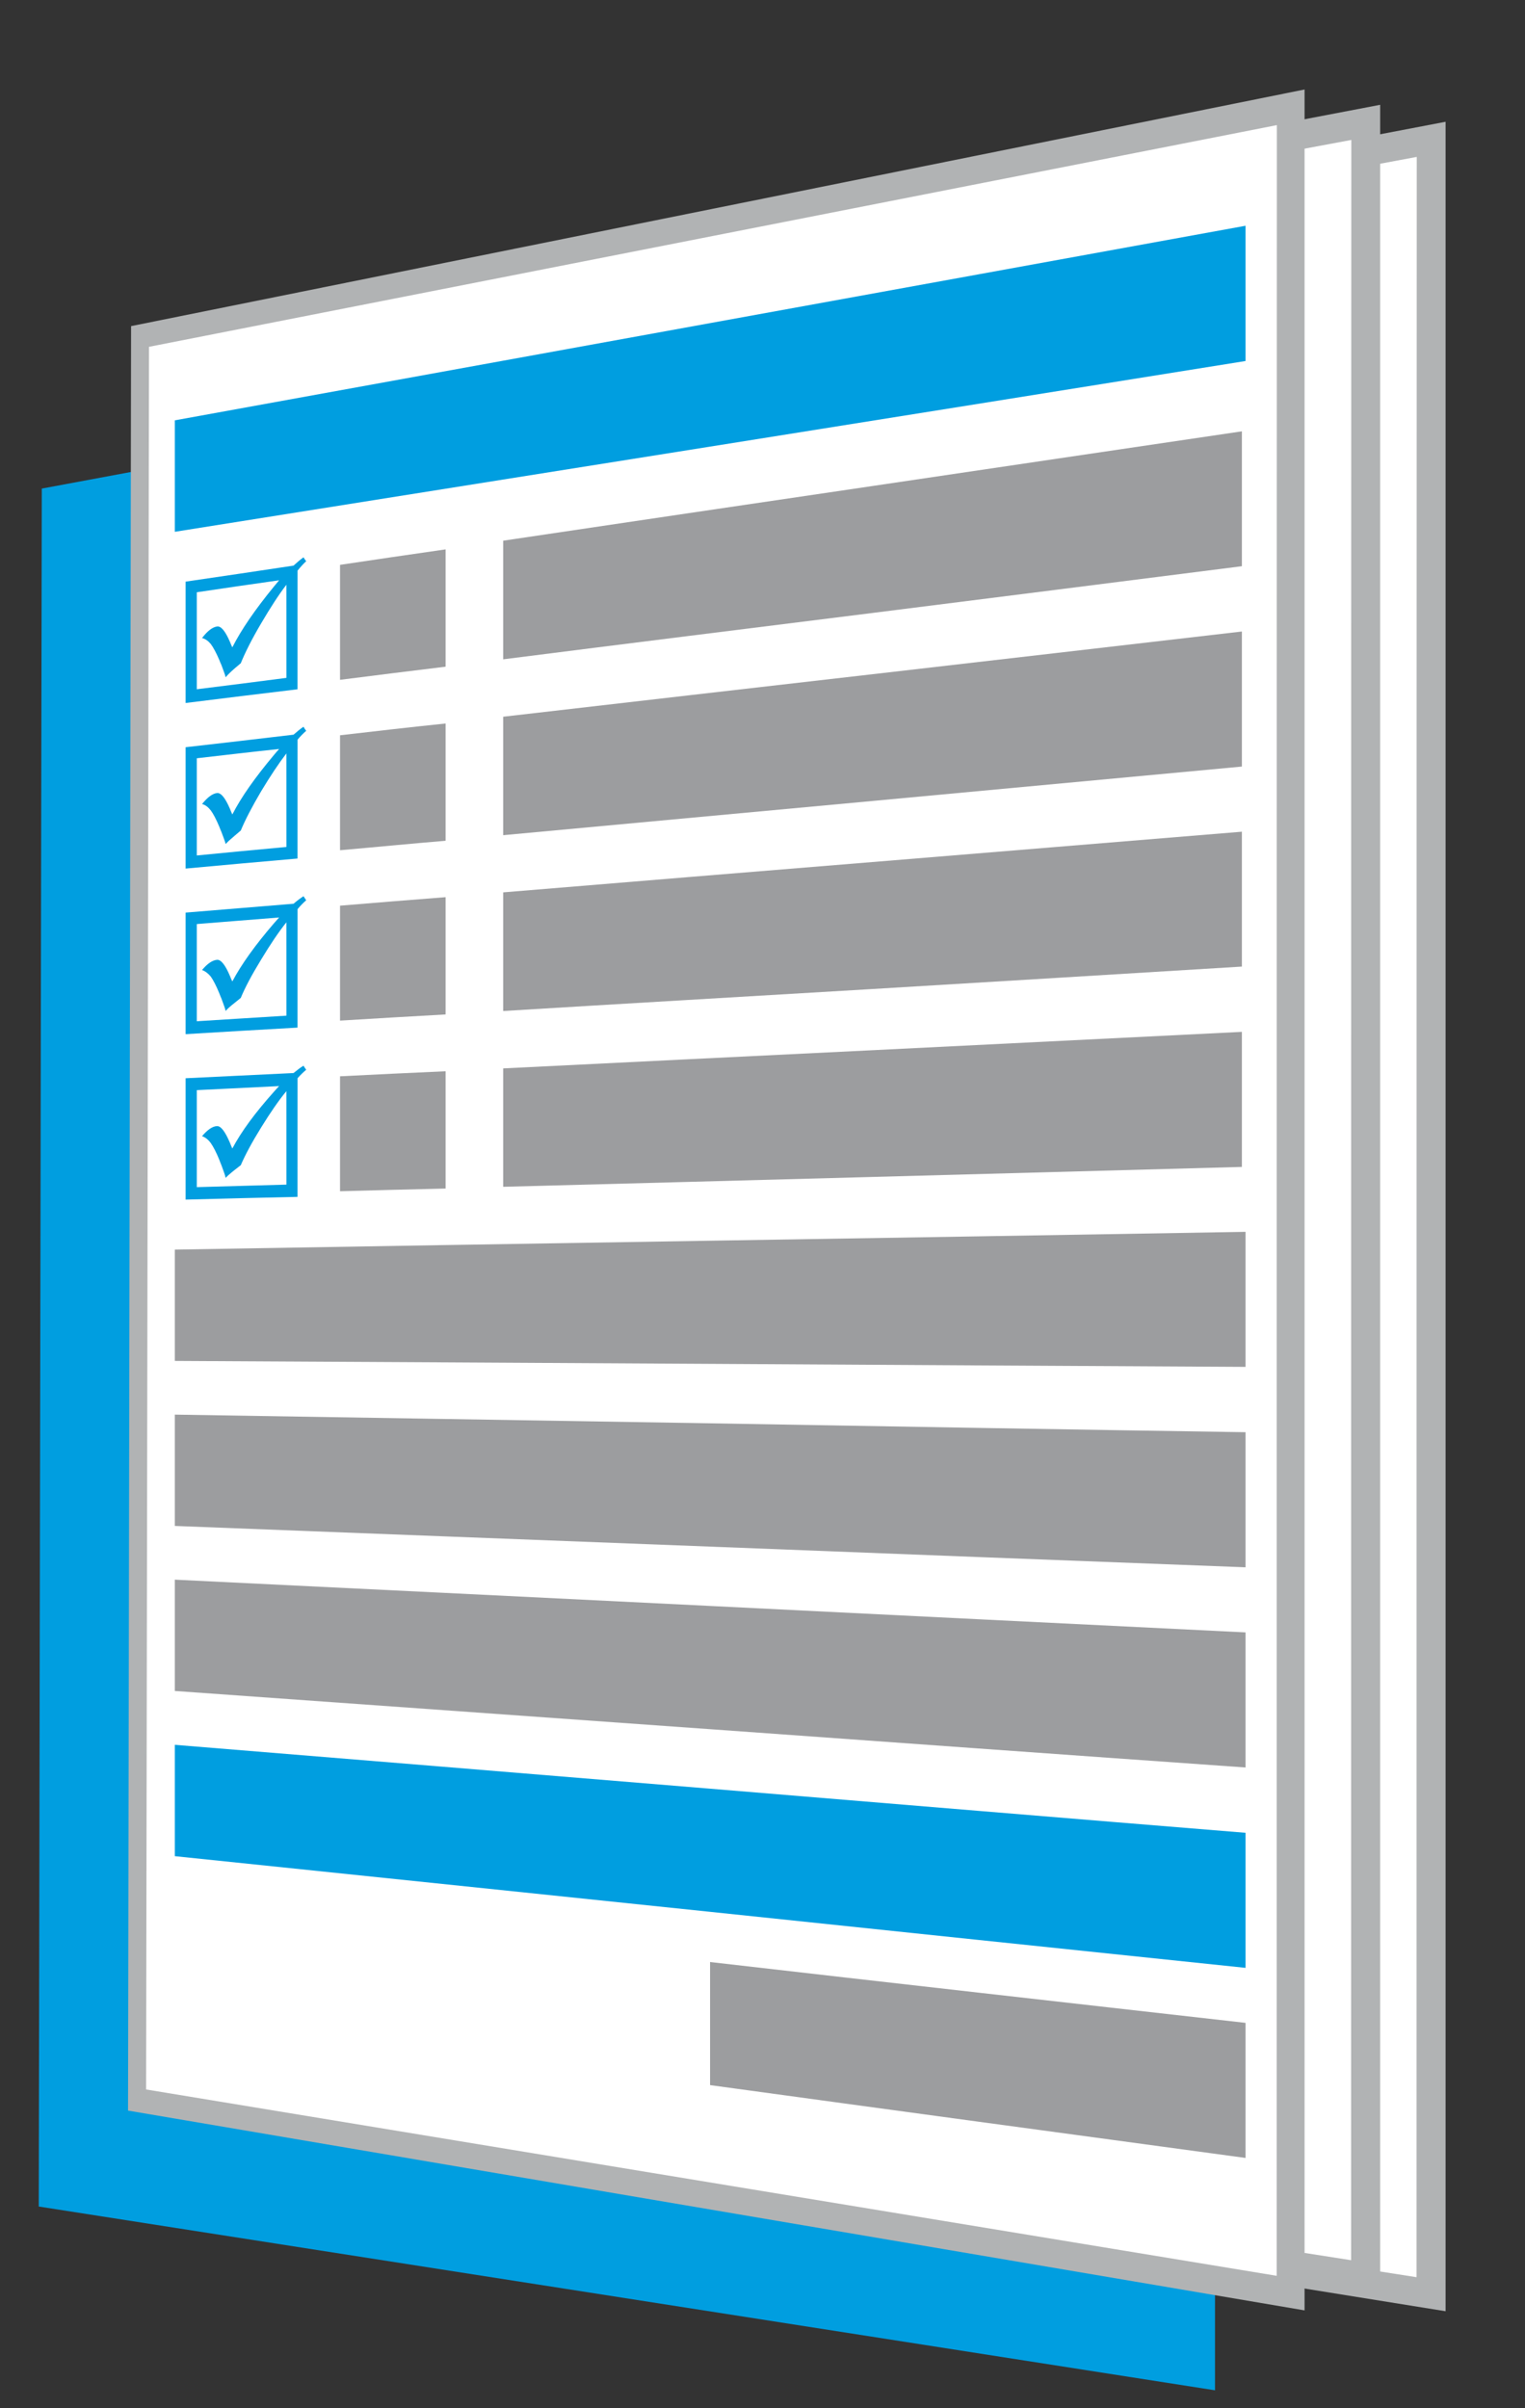 <?xml version="1.0" encoding="utf-8"?>
<!-- Generator: Adobe Illustrator 16.0.0, SVG Export Plug-In . SVG Version: 6.00 Build 0)  -->
<!DOCTYPE svg PUBLIC "-//W3C//DTD SVG 1.1//EN" "http://www.w3.org/Graphics/SVG/1.1/DTD/svg11.dtd">
<svg version="1.1" id="Vrstva_1" xmlns="http://www.w3.org/2000/svg" xmlns:xlink="http://www.w3.org/1999/xlink" x="0px" y="0px"
	 width="53.858px" height="85.04px" viewBox="0 0 53.858 85.04" enable-background="new 0 0 53.858 85.04" xml:space="preserve">
<rect x="0" y="0" width="53.858" height="85.04" fill="#333333" stroke="none"/>
<g>
	<path fill-rule="evenodd" clip-rule="evenodd" fill="#B1B3B4" d="M7.825,74.66C7.843,64.298,7.861,53.923,7.88,43.574
		c0.019-10.349,0.037-20.692,0.056-31.036c5.967-1.14,12.357-2.361,19.204-3.669C34.509,7.461,42.459,5.942,51.053,4.3
		c0,12.866,0,25.738,0,38.611c0,12.889,0,25.799,0,38.703c-8.62-1.387-16.596-2.67-23.979-3.857
		C20.209,76.652,13.803,75.623,7.825,74.66L7.825,74.66z"/>
	<path fill-rule="evenodd" clip-rule="evenodd" fill="#FFFFFF" d="M8.487,73.925c0.018-10.121,0.036-20.254,0.053-30.367
		C8.558,33.457,8.576,23.361,8.594,13.26c5.778-1.076,11.944-2.225,18.545-3.455c7.08-1.318,14.687-2.735,22.896-4.264
		C50.03,18,50.03,30.46,50.029,42.935c0,12.475-0.001,24.979-0.001,37.477c-8.23-1.285-15.86-2.477-22.953-3.584
		C20.457,75.794,14.275,74.83,8.487,73.925L8.487,73.925z"/>
	<path fill-rule="evenodd" clip-rule="evenodd" fill="#B1B3B4" d="M5.514,74.06c0.019-10.361,0.037-20.736,0.055-31.085
		c0.019-10.349,0.037-20.692,0.056-31.036c5.967-1.141,12.357-2.362,19.205-3.67c7.369-1.408,15.319-2.927,23.913-4.568
		c0,12.865,0,25.738,0,38.611c0,12.888,0,25.8,0,38.703c-8.62-1.385-16.596-2.668-23.979-3.857
		C17.899,76.054,11.492,75.023,5.514,74.06L5.514,74.06z"/>
	<path fill-rule="evenodd" clip-rule="evenodd" fill="#FFFFFF" d="M6.177,73.326C6.195,63.205,6.212,53.074,6.23,42.959
		c0.018-10.102,0.035-20.197,0.053-30.298c5.778-1.076,11.944-2.226,18.545-3.455c7.08-1.318,14.686-2.735,22.896-4.264
		c-0.005,12.459-0.006,24.918-0.006,37.393c0,12.475-0.001,24.981-0.001,37.477c-8.23-1.285-15.86-2.477-22.954-3.584
		C18.146,75.195,11.965,74.23,6.177,73.326L6.177,73.326z"/>
	<path fill-rule="evenodd" clip-rule="evenodd" fill="#009EE0" d="M1.369,77.917C1.387,67.798,1.405,57.666,1.422,47.55
		C1.44,37.45,1.458,27.354,1.476,17.253c5.778-1.076,11.944-2.226,18.545-3.455c7.08-1.318,14.686-2.735,22.896-4.264
		c-0.005,12.459-0.005,24.919-0.006,37.393c0,12.475-0.001,24.98-0.001,37.479c-8.23-1.285-15.86-2.479-22.953-3.586
		C13.339,79.787,7.157,78.822,1.369,77.917L1.369,77.917z"/>
	<path fill-rule="evenodd" clip-rule="evenodd" fill="#B1B3B4" d="M4.522,74.529C4.54,64.017,4.558,53.496,4.576,42.997
		c0.018-10.498,0.036-20.99,0.053-31.481c5.736-1.157,11.878-2.396,18.459-3.723c7.083-1.428,14.725-2.968,22.985-4.633
		c0,13.05,0,26.107,0,39.165c0,13.074,0,26.169,0,39.259c-8.285-1.406-15.951-2.709-23.048-3.912
		C16.427,76.55,10.269,75.505,4.522,74.529L4.522,74.529z"/>
	<path fill-rule="evenodd" clip-rule="evenodd" fill="#FFFFFF" d="M5.16,73.783C5.177,63.517,5.194,53.24,5.211,42.98
		c0.017-10.247,0.034-20.486,0.051-30.733c5.554-1.092,11.48-2.257,17.826-3.504c6.805-1.337,14.117-2.775,22.007-4.325
		c-0.004,12.638-0.005,25.276-0.005,37.93c0,12.653-0.001,25.339-0.001,38.015c-7.911-1.303-15.245-2.512-22.063-3.635
		C16.665,75.679,10.723,74.701,5.16,73.783L5.16,73.783z"/>
	<path fill-rule="evenodd" clip-rule="evenodd" fill="#9C9D9F" d="M12.009,19.946c1.24-0.185,2.484-0.369,3.728-0.546
		c0,1.378,0,2.763,0,4.142c-1.244,0.15-2.488,0.307-3.728,0.464C12.009,22.648,12.009,21.297,12.009,19.946L12.009,19.946z"/>
	<path fill-rule="evenodd" clip-rule="evenodd" fill="#9C9D9F" d="M12.009,25.964c1.24-0.144,2.484-0.287,3.728-0.416
		c0,1.378,0,2.756,0,4.141c-1.244,0.103-2.488,0.226-3.728,0.334C12.009,28.672,12.009,27.321,12.009,25.964L12.009,25.964z"/>
	<path fill-rule="evenodd" clip-rule="evenodd" fill="#9C9D9F" d="M12.009,31.981c1.24-0.102,2.484-0.205,3.728-0.3
		c0,1.385,0,2.763,0,4.141c-1.244,0.068-2.488,0.143-3.728,0.218C12.009,34.69,12.009,33.333,12.009,31.981L12.009,31.981z"/>
	<path fill-rule="evenodd" clip-rule="evenodd" fill="#9C9D9F" d="M12.009,38.006c1.24-0.062,2.484-0.123,3.728-0.178
		c0,1.378,0,2.764,0,4.142c-1.244,0.027-2.488,0.062-3.728,0.095C12.009,40.715,12.009,39.357,12.009,38.006L12.009,38.006z"/>
	<path fill-rule="evenodd" clip-rule="evenodd" fill="#9C9D9F" d="M6.174,44.126c6.3-0.109,12.604-0.211,18.903-0.314
		c6.3-0.102,12.608-0.204,18.911-0.313c0,1.588,0,3.178,0,4.768c-6.303-0.033-12.61-0.07-18.911-0.107
		c-6.299-0.039-12.603-0.068-18.903-0.104C6.174,46.746,6.174,45.437,6.174,44.126L6.174,44.126z"/>
	<path fill-rule="evenodd" clip-rule="evenodd" fill="#9C9D9F" d="M6.174,49.953c6.3,0.104,12.604,0.201,18.903,0.307
		c6.3,0.107,12.608,0.219,18.911,0.314c0,1.59,0,3.18,0,4.77c-6.303-0.238-12.611-0.484-18.911-0.73
		c-6.299-0.244-12.603-0.484-18.903-0.73C6.174,52.574,6.174,51.263,6.174,49.953L6.174,49.953z"/>
	<path fill-rule="evenodd" clip-rule="evenodd" fill="#9C9D9F" d="M6.174,55.781c6.3,0.307,12.604,0.617,18.903,0.928
		c6.3,0.311,12.608,0.627,18.911,0.934c0,1.59,0,3.18,0,4.77c-6.303-0.443-12.61-0.9-18.911-1.352
		c-6.299-0.449-12.603-0.9-18.903-1.35C6.174,58.4,6.174,57.089,6.174,55.781L6.174,55.781z"/>
	<path fill-rule="evenodd" clip-rule="evenodd" fill="#9C9D9F" d="M17.771,19.093c4.345-0.648,8.697-1.29,13.042-1.931
		c4.345-0.642,8.697-1.29,13.046-1.931c0,1.59,0,3.18,0,4.763c-4.349,0.552-8.7,1.105-13.046,1.651
		c-4.344,0.545-8.697,1.084-13.042,1.637C17.771,21.884,17.771,20.492,17.771,19.093L17.771,19.093z"/>
	<path fill-rule="evenodd" clip-rule="evenodd" fill="#9C9D9F" d="M17.771,25.309c4.345-0.505,8.698-1,13.042-1.501
		s8.697-1.003,13.046-1.508c0,1.59,0,3.18,0,4.769c-4.349,0.403-8.701,0.812-13.046,1.215c-4.345,0.402-8.697,0.805-13.042,1.208
		C17.771,28.1,17.771,26.701,17.771,25.309L17.771,25.309z"/>
	<path fill-rule="evenodd" clip-rule="evenodd" fill="#9C9D9F" d="M17.771,31.511c4.345-0.361,8.698-0.716,13.042-1.071
		c4.345-0.354,8.697-0.716,13.046-1.071c0,1.583,0,3.173,0,4.763c-4.349,0.266-8.701,0.532-13.046,0.792s-8.697,0.512-13.042,0.777
		C17.771,34.301,17.771,32.91,17.771,31.511L17.771,31.511z"/>
	<path fill-rule="evenodd" clip-rule="evenodd" fill="#9C9D9F" d="M17.771,37.727c4.345-0.218,8.698-0.427,13.042-0.642
		s8.697-0.43,13.046-0.648c0,1.589,0,3.18,0,4.769c-4.349,0.116-8.701,0.236-13.046,0.354c-4.345,0.12-8.697,0.232-13.042,0.348
		C17.771,40.517,17.771,39.119,17.771,37.727L17.771,37.727z"/>
	<path fill-rule="evenodd" clip-rule="evenodd" fill="#009EE0" d="M6.174,14.843c6.3-1.146,12.604-2.29,18.903-3.433
		c6.3-1.143,12.608-2.292,18.911-3.438c0,1.597,0,3.187,0,4.776c-6.303,1.01-12.609,2.02-18.911,3.023
		c-6.298,1.002-12.603,2.006-18.903,3.008C6.174,17.469,6.174,16.159,6.174,14.843L6.174,14.843z"/>
	<path fill-rule="evenodd" clip-rule="evenodd" fill="#009EE0" d="M6.174,61.613c6.3,0.512,12.604,1.031,18.903,1.549
		c6.3,0.52,12.608,1.045,18.911,1.557c0,1.59,0,3.18,0,4.77c-6.303-0.656-12.61-1.32-18.911-1.979
		c-6.299-0.658-12.603-1.311-18.903-1.965C6.174,64.234,6.174,62.923,6.174,61.613L6.174,61.613z"/>
	<path fill-rule="evenodd" clip-rule="evenodd" fill="#009EE0" d="M10.507,24.34c-1.32,0.157-2.636,0.321-3.952,0.484
		c0-1.426,0-2.852,0-4.285c1.271-0.185,2.541-0.375,3.812-0.566c0.125-0.116,0.238-0.211,0.352-0.293
		c0.03,0.055,0.061,0.095,0.095,0.137c-0.095,0.088-0.197,0.198-0.306,0.334C10.507,21.549,10.507,22.941,10.507,24.34L10.507,24.34
		z M10.114,20.649c-0.272,0.354-0.567,0.812-0.892,1.364s-0.563,1.023-0.718,1.406c-0.068,0.062-0.137,0.116-0.201,0.17
		c-0.163,0.143-0.276,0.252-0.333,0.328c-0.022-0.096-0.076-0.232-0.151-0.437c-0.026-0.055-0.053-0.116-0.075-0.178
		c-0.106-0.246-0.208-0.437-0.299-0.56c-0.091-0.109-0.193-0.184-0.31-0.211c0.192-0.252,0.371-0.387,0.533-0.409
		c0.136-0.019,0.287,0.157,0.454,0.546c0.026,0.068,0.053,0.129,0.083,0.191c0.314-0.621,0.806-1.337,1.471-2.149
		c0.061-0.075,0.121-0.144,0.182-0.219c-0.972,0.136-1.94,0.28-2.908,0.423c0,1.146,0,2.286,0,3.425
		c1.055-0.129,2.109-0.266,3.165-0.402C10.114,22.846,10.114,21.747,10.114,20.649L10.114,20.649z"/>
	<path fill-rule="evenodd" clip-rule="evenodd" fill="#009EE0" d="M10.507,30.316c-1.32,0.116-2.636,0.232-3.952,0.355
		c0-1.426,0-2.858,0-4.285c1.271-0.143,2.541-0.293,3.812-0.443c0.125-0.109,0.238-0.205,0.352-0.28
		c0.03,0.054,0.061,0.103,0.095,0.143c-0.095,0.082-0.197,0.185-0.306,0.314C10.507,27.52,10.507,28.925,10.507,30.316
		L10.507,30.316z M10.114,26.605c-0.272,0.355-0.567,0.798-0.892,1.337c-0.325,0.553-0.563,1.01-0.718,1.385
		c-0.068,0.055-0.137,0.116-0.201,0.171c-0.163,0.136-0.276,0.239-0.333,0.307c-0.022-0.089-0.076-0.232-0.151-0.43
		c-0.026-0.062-0.053-0.123-0.075-0.184c-0.106-0.252-0.208-0.45-0.299-0.573c-0.091-0.116-0.193-0.198-0.31-0.225
		c0.192-0.238,0.371-0.374,0.533-0.389c0.136-0.013,0.287,0.17,0.454,0.559c0.026,0.068,0.053,0.13,0.083,0.198
		c0.314-0.614,0.806-1.31,1.471-2.102c0.061-0.075,0.121-0.143,0.182-0.211c-0.972,0.102-1.94,0.218-2.908,0.328
		c0,1.146,0,2.285,0,3.432c1.055-0.102,2.109-0.205,3.165-0.3C10.114,28.809,10.114,27.71,10.114,26.605L10.114,26.605z"/>
	<path fill-rule="evenodd" clip-rule="evenodd" fill="#009EE0" d="M10.507,36.287c-1.32,0.075-2.636,0.15-3.952,0.231
		c0-1.426,0-2.858,0-4.292c1.271-0.102,2.541-0.211,3.812-0.313c0.125-0.109,0.238-0.191,0.352-0.266
		c0.03,0.048,0.061,0.095,0.095,0.143c-0.095,0.082-0.197,0.184-0.306,0.314C10.507,33.503,10.507,34.895,10.507,36.287
		L10.507,36.287z M10.114,32.568c-0.272,0.341-0.567,0.778-0.892,1.317c-0.325,0.532-0.563,0.976-0.718,1.351
		c-0.068,0.062-0.137,0.109-0.201,0.164c-0.163,0.129-0.276,0.225-0.333,0.3c-0.022-0.095-0.076-0.238-0.151-0.443
		c-0.026-0.061-0.053-0.123-0.075-0.184c-0.106-0.259-0.208-0.457-0.299-0.587c-0.091-0.109-0.193-0.191-0.31-0.232
		c0.192-0.231,0.371-0.35,0.533-0.361c0.136-0.009,0.287,0.177,0.454,0.573c0.026,0.068,0.053,0.13,0.083,0.191
		c0.314-0.594,0.806-1.283,1.471-2.054c0.061-0.068,0.121-0.137,0.182-0.205c-0.972,0.075-1.94,0.157-2.908,0.232
		c0,1.146,0,2.292,0,3.432c1.055-0.068,2.109-0.129,3.165-0.197C10.114,34.772,10.114,33.674,10.114,32.568L10.114,32.568z"/>
	<path fill-rule="evenodd" clip-rule="evenodd" fill="#009EE0" d="M10.507,42.264c-1.32,0.027-2.636,0.062-3.952,0.096
		c0-1.426,0-2.852,0-4.285c1.271-0.061,2.541-0.123,3.812-0.184c0.125-0.102,0.238-0.191,0.352-0.259
		c0.03,0.054,0.061,0.095,0.095,0.143c-0.095,0.082-0.197,0.177-0.306,0.3C10.507,39.473,10.507,40.865,10.507,42.264L10.507,42.264
		z M10.114,38.531c-0.272,0.328-0.567,0.758-0.892,1.283s-0.563,0.969-0.718,1.33c-0.068,0.055-0.137,0.109-0.201,0.157
		c-0.163,0.129-0.276,0.225-0.333,0.293c-0.022-0.103-0.076-0.246-0.151-0.451c-0.026-0.061-0.053-0.129-0.075-0.191
		c-0.106-0.259-0.208-0.457-0.299-0.587c-0.091-0.123-0.193-0.205-0.31-0.245c0.192-0.225,0.37-0.352,0.533-0.355
		c0.136-0.003,0.287,0.198,0.454,0.593c0.026,0.068,0.053,0.13,0.083,0.198c0.314-0.594,0.806-1.263,1.471-2.006
		c0.061-0.068,0.121-0.137,0.182-0.198c-0.972,0.047-1.94,0.095-2.908,0.143c0,1.146,0,2.286,0,3.425
		c1.055-0.027,2.109-0.062,3.165-0.089C10.114,40.735,10.114,39.637,10.114,38.531L10.114,38.531z"/>
	<path fill-rule="evenodd" clip-rule="evenodd" fill="#9C9D9F" d="M25.077,69.283c3.15,0.361,6.304,0.723,9.454,1.078
		c3.15,0.354,6.304,0.717,9.457,1.07c0,1.59,0,3.18,0,4.77c-3.153-0.43-6.308-0.855-9.457-1.283
		c-3.15-0.426-6.304-0.859-9.454-1.289C25.077,72.183,25.077,70.736,25.077,69.283L25.077,69.283z"/>
</g>
</svg>
